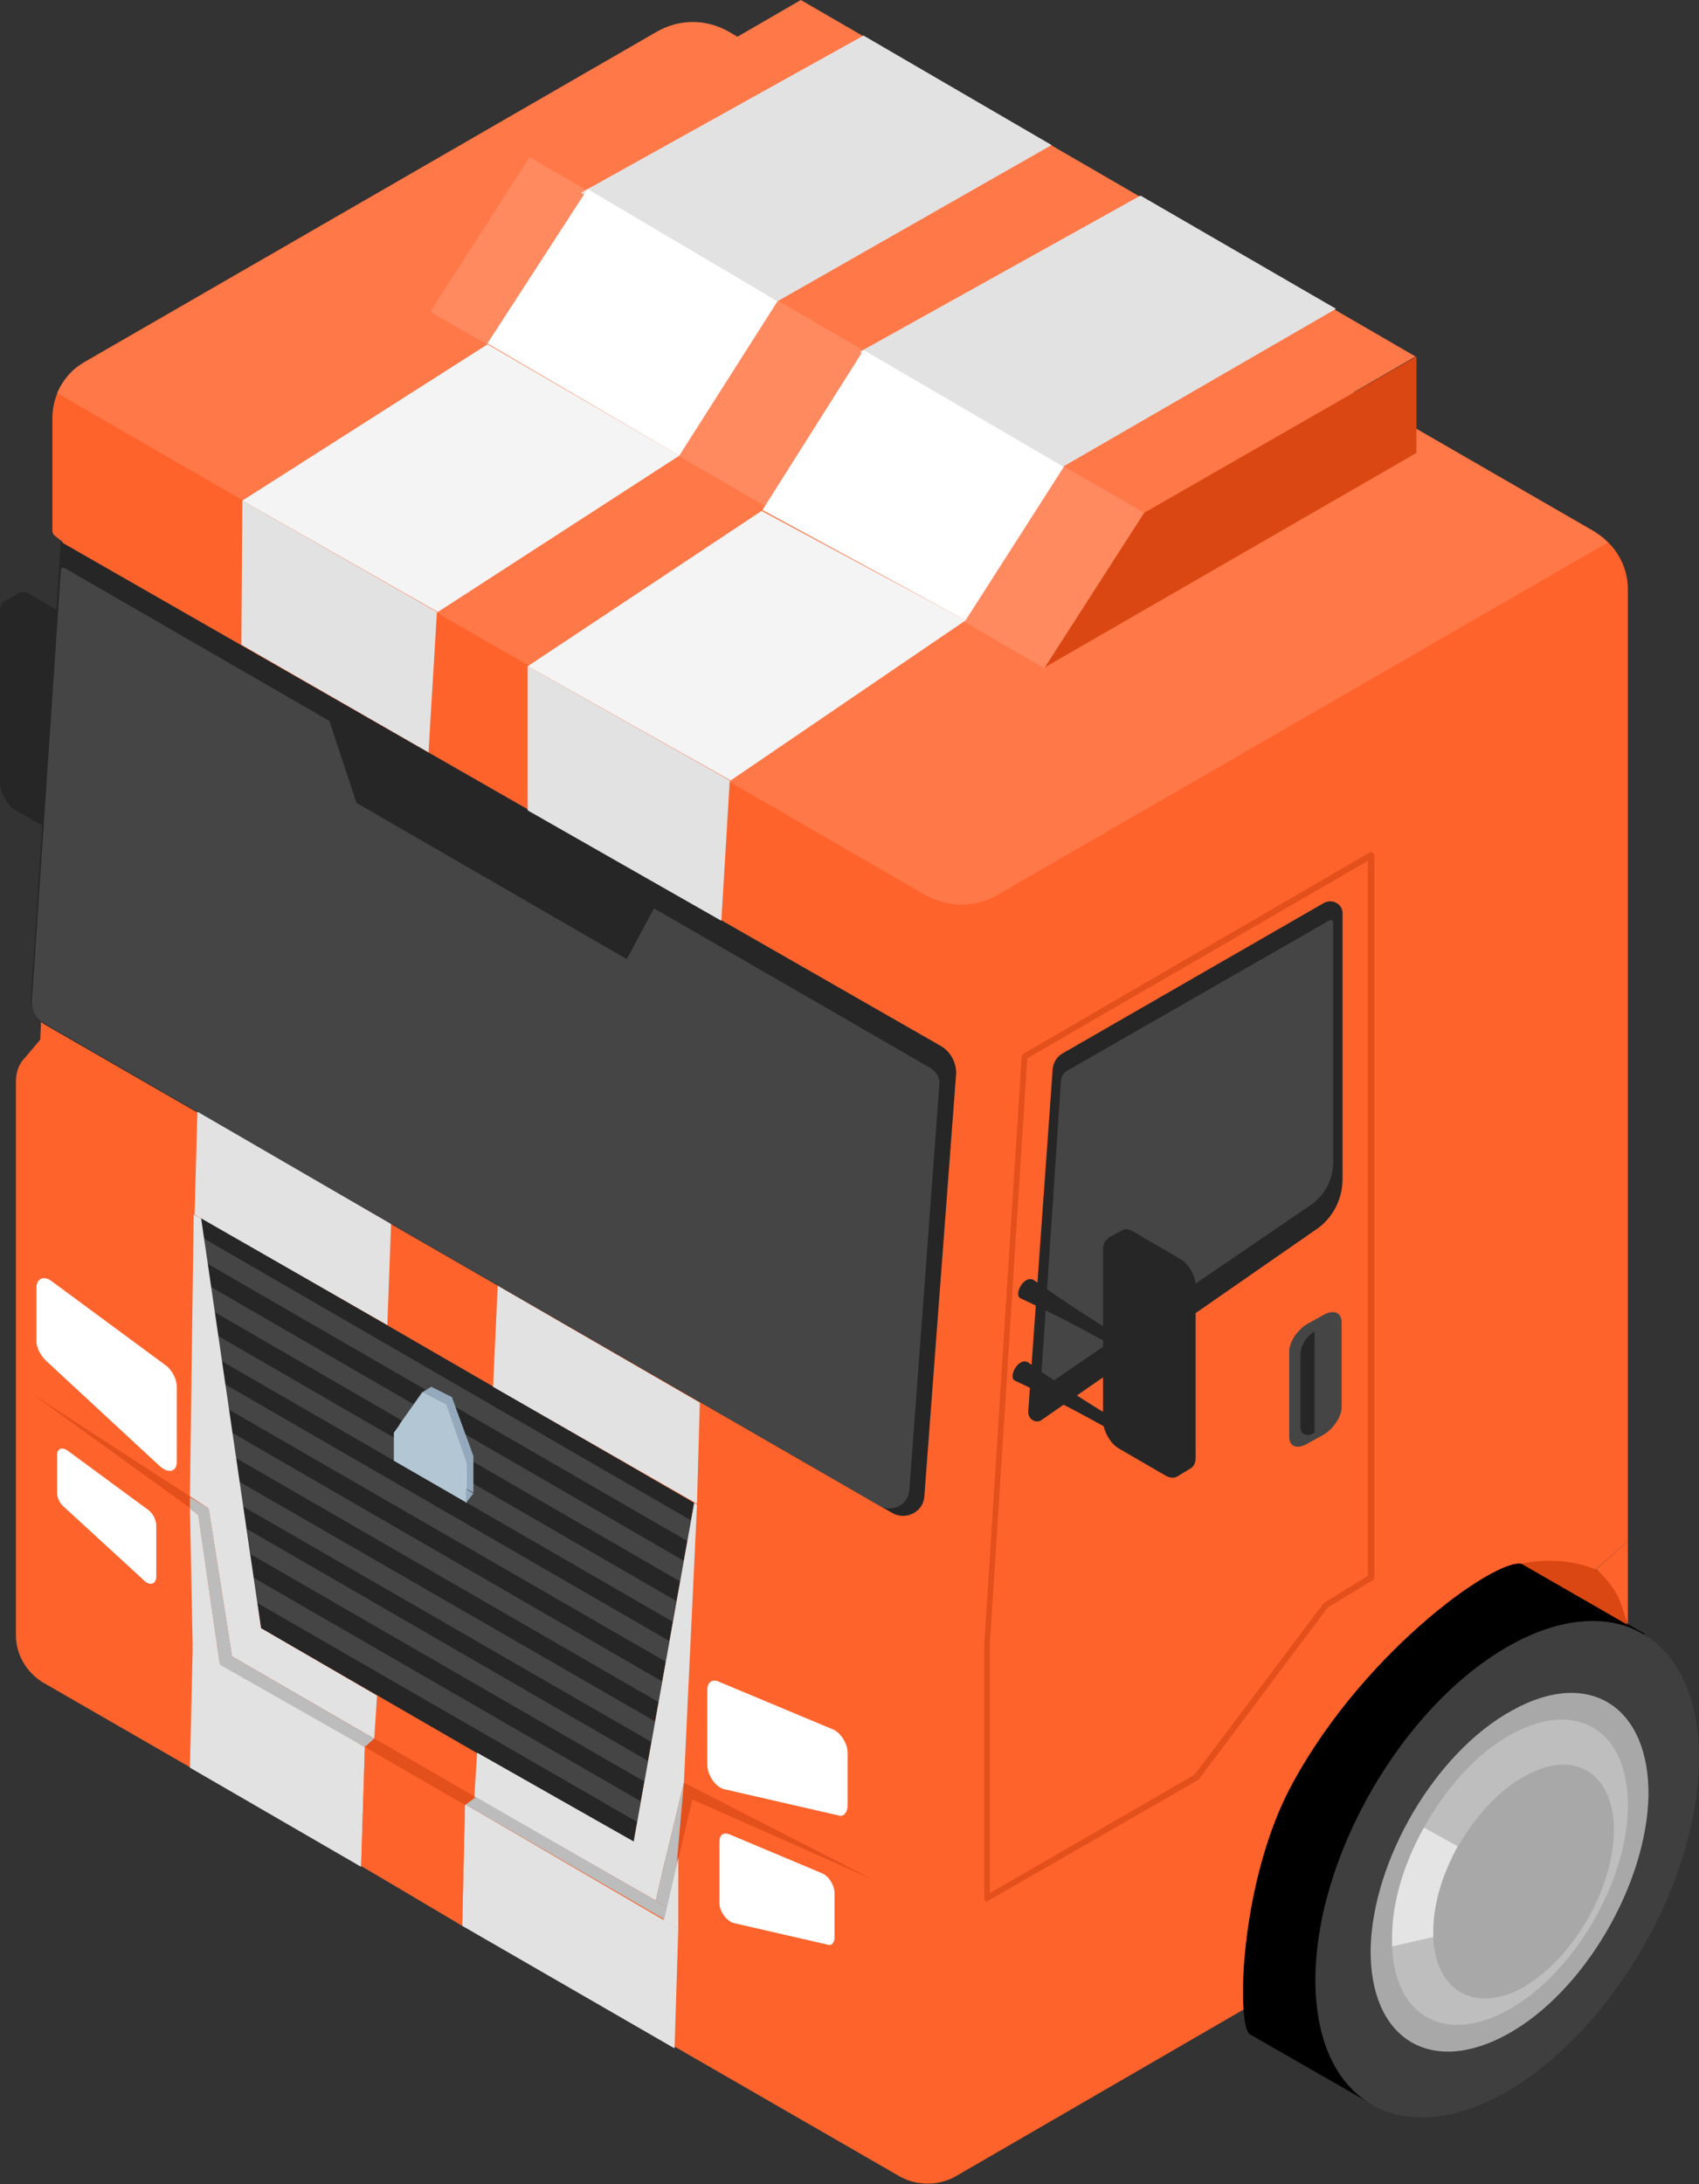 <?xml version="1.0" encoding="UTF-8"?> <svg xmlns="http://www.w3.org/2000/svg" xmlns:xlink="http://www.w3.org/1999/xlink" version="1.1" id="Layer_1" x="0px" y="0px" viewBox="0 0 181.6 233.4" style="enable-background:new 0 0 181.6 233.4;" xml:space="preserve"><rect x="0" y="0" width="181.6" height="233.4" fill="#333333" stroke="none"/> <style type="text/css"> .st0{fill:#898783;} .st1{fill:#262626;} .st2{fill:#272626;} .st3{fill:#FF632C;} .st4{fill:#FF7848;} .st5{fill:#454545;} .st6{fill:#3F3F3F;} .st7{fill:#A8A8A8;} .st8{fill:#BEBEBE;} .st9{fill:#E4E4E4;} .st10{fill:#E4501B;} .st11{fill:#FF8A60;} .st12{fill:#DB4712;} .st13{fill:#E2E2E2;} .st14{fill:#BCBCBC;} .st15{fill:#FFFFFF;} .st16{fill:#95A9BC;} .st17{fill:#B2C7D3;} .st18{fill:#F4F4F4;} </style> <g> <path class="st0" d="M101.8,163.5l51.4,29.7v-27.7l-51.4-29.7V163.5z"></path> <path class="st1" d="M2,63.4c0.3-0.2,0.7-0.2,1.2,0.1l5,2.9c0.9,0.5,1.7,1.8,1.7,2.9l0,18.4c0,0.5-0.2,0.9-0.5,1.1l-1.5,0.9 L0.5,64.3L2,63.4z"></path> <path class="st2" d="M0,65.3c0-1.1,0.8-1.5,1.7-1l5,2.9c0.9,0.5,1.7,1.8,1.7,2.9l0,18.4c0,1.1-0.8,1.5-1.7,1l-5-2.9 c-0.9-0.5-1.7-1.9-1.7-3L0,65.3z"></path> <path class="st3" d="M77.9,3.4l92.5,53.4c2.2,1.3,3.6,3.6,3.6,6.2v101.7l-38.8,34l-0.3,14.9l-32.8,19c-1.8,1-4.1,1-5.9,0L4.6,179.8 c-1.8-1.1-2.9-3-2.9-5.1v-59.1c0-1,0.3-1.9,1-2.6l1.6-1.9c0,0,2.4-53.1,2.4-53.2c0,0-0.8-0.6-0.9-0.7c-0.2-0.2-0.2-0.4-0.2-0.6 c0,0,0-10.8,0-10.9c0-0.3,0-0.6,0-1c0-2.5,1.3-4.7,3.4-6L70.2,3.4C72.6,2.1,75.5,2.1,77.9,3.4L77.9,3.4z"></path> <path class="st4" d="M171.8,58l-65.3,37.7c-2.3,1.3-5.1,1.3-7.5,0L6.1,42c0.6-1.3,1.5-2.5,2.8-3.2L70.2,3.4c2.4-1.4,5.3-1.4,7.7,0 l92.5,53.4C170.9,57.2,171.4,57.5,171.8,58z"></path> <path class="st1" d="M98.8,159.9c-0.1,1.7-2,2.6-3.4,1.8L4.8,109.5c-1-0.6-1.5-1.6-1.5-2.7l3.2-48.9l94.1,53.9 c1,0.6,1.6,1.7,1.6,2.9L98.8,159.9L98.8,159.9z"></path> <path class="st1" d="M141.5,96.5c0.9-0.5,2,0.1,2,1.1v28.4c0,2.1-1,4.1-2.7,5.3l-29.4,20.4c-0.6,0.5-1.5,0-1.5-0.8l2.6-36.4 c0-0.8,0.4-1.6,1.2-2L141.5,96.5L141.5,96.5z"></path> <path class="st5" d="M140.2,128.7c1.4-1,2.3-2.7,2.3-4.5V98.6c0-0.2-0.2-0.3-0.3-0.3l-28.1,16.1c-0.4,0.2-0.7,0.7-0.7,1.1l-2.2,33 L140.2,128.7L140.2,128.7z"></path> <path class="st5" d="M6.9,60.7l92.5,53.4c0.7,0.4,1.1,1.1,1,1.9l-3.2,43.2c-0.1,1.6-1.8,2.5-3.2,1.7L4.6,109.3 c-0.8-0.5-1.2-1.3-1.2-2.2l3.1-46.1C6.5,60.7,6.7,60.6,6.9,60.7L6.9,60.7z"></path> <path class="st1" d="M27.9,174l39.8,23l6.5-36.4L21.3,130L27.9,174z"></path> <path class="st5" d="M69.3,188.2l-0.4,2.2l-42.1-24.3l-0.4-2.7L69.3,188.2z M68.5,192.5l-41.4-23.9l0.4,2.7l40.6,23.4L68.5,192.5 L68.5,192.5z M71.6,175.4L24,147.9l0.4,2.7l46.8,27L71.6,175.4z M25.5,158.3L26,161l43.7,25.2l0.4-2.2L25.5,158.3L25.5,158.3z M22.5,137.5l0.4,2.7L72.7,169l0.4-2.2L22.5,137.5z M24.8,153.1l0.4,2.7l45.2,26.1l0.4-2.2L24.8,153.1L24.8,153.1z M21.7,132.3 l0.4,2.7l51.4,29.7l0.4-2.2L21.7,132.3z M23.2,142.7l0.4,2.7l48.3,27.9l0.4-2.2L23.2,142.7L23.2,142.7z"></path> <path d="M162.9,167.2l12.9,7.4l-29.3,50.2l-12.9-7.4c-1.5-0.9-1.1-16.6,4.6-26.9C146.1,176,160.7,165.9,162.9,167.2z"></path> <path class="st6" d="M140.6,211.6c0,13.1,9.2,18.4,20.5,11.9c11.3-6.6,20.5-22.5,20.5-35.6c0-13.1-9.2-18.4-20.5-11.9 C149.8,182.5,140.6,198.5,140.6,211.6z"></path> <path class="st7" d="M161.1,217.4c8.2-4.5,14.9-16,15.1-25.5c0.1-9.6-6.4-13.7-14.6-9.1c-8.2,4.5-14.9,16-15.1,25.5 C146.4,217.9,152.9,221.9,161.1,217.4z"></path> <path class="st7" d="M162.7,212.3c5.3-3,9.8-10.4,9.8-16.7s-4.2-8.9-9.5-6c-5.3,3-9.8,10.4-9.8,16.7S157.4,215.2,162.7,212.3 L162.7,212.3z"></path> <path class="st8" d="M161.2,214.8c7-3.9,12.7-13.6,12.8-21.7c0.1-8.1-5.4-11.6-12.4-7.8c-3.7,2-7,5.7-9.4,10 c-2.1,3.7-3.4,7.9-3.4,11.8c0,0.3,0,0.7,0,1C149.1,215.5,154.5,218.5,161.2,214.8L161.2,214.8z M153.2,207.1c0-0.2,0-0.5,0-0.7 c0-2.9,1-6.1,2.6-9c1.8-3.2,4.4-6.1,7.2-7.6c5.3-3,9.6-0.3,9.5,6c-0.1,6.2-4.5,13.7-9.9,16.7C157.6,215.1,153.5,212.8,153.2,207.1 L153.2,207.1z"></path> <path class="st9" d="M152.2,195.3l3.6,2c-1.6,2.9-2.6,6.1-2.6,9c0,0.3,0,0.5,0,0.7l-4.4,1c0-0.3,0-0.6,0-1 C148.8,203.2,150.1,199.1,152.2,195.3L152.2,195.3z"></path> <path class="st10" d="M105.4,203.2c-0.1-0.1-0.2-0.2-0.2-0.3v-27.1l4-62.9c0-0.1,0.1-0.2,0.2-0.3l37-21.5c0.1-0.1,0.2-0.1,0.3,0 c0.1,0.1,0.2,0.2,0.2,0.3v77.2c0,0.1-0.1,0.2-0.2,0.3l-4.8,2.9c0,0-13.7,18.3-13.8,18.4c0,0-22.4,12.9-22.6,13 C105.5,203.2,105.4,203.2,105.4,203.2L105.4,203.2z M141.5,171.3l4.7-2.9V92l-36.4,21.1l-4,62.7v26.5l21.8-12.6 C127.7,189.7,141.4,171.4,141.5,171.3L141.5,171.3z"></path> <path class="st10" d="M3.5,149l18.8,12.2l2.5,15.8L70,203.1l3.1-12.6l20.3,10.4L74,192.3l-3,12.8l-47.5-27.4l-2.3-15.9L3.5,149z"></path> <path class="st4" d="M151.3,38.1L85.6,0l-29,16.8l65.6,38.1L151.3,38.1z"></path> <path class="st11" d="M122.3,54.8L56.6,16.8L46,33.3l65.6,38.1L122.3,54.8z"></path> <path class="st12" d="M122.3,54.8l-10.6,16.5l39.7-22.9l0-10.3L122.3,54.8z"></path> <path class="st1" d="M38.1,85.8L67,102.5l3.1-5.8L35,76.4L38.1,85.8z"></path> <path class="st13" d="M74.8,149.9l-0.3,10.8l-21.8-12.5l0.5-10.8L74.8,149.9z"></path> <path class="st13" d="M41.8,130.8l-0.4,10.8l-20.6-11.8l0.3-11L41.8,130.8z"></path> <path class="st13" d="M39,186.7l-0.4,12.8l-18.3-10.6l0.3-13L39,186.7z"></path> <path class="st13" d="M72.5,206.1l-0.4,12.8l-22.7-13.1l0.3-13L72.5,206.1z"></path> <path class="st13" d="M71.1,198.7l-1,4.4L50.7,192l0.3-4.7L71.1,198.7z"></path> <path class="st13" d="M72.5,206.1l0-6.6v-1l-1.6,6.7L72.5,206.1z"></path> <path class="st14" d="M49.7,192.8l1.1-0.8l20.5,11.8l-0.3,1.3L49.7,192.8z"></path> <path class="st14" d="M72.3,199.4l-1.2-0.7l-1,4.4l1.2,0.7L72.3,199.4z"></path> <path class="st13" d="M74.5,160.8l-1.4,29.7l-2,8.3l-3.4-1.8l6.5-36.4L74.5,160.8z"></path> <path class="st14" d="M73.1,190.5l-0.8,9l-1.2-0.7L73.1,190.5z"></path> <path class="st13" d="M20.7,129.8l-0.4,30.1l2,1.3l2.5,15.8l15.2,8.8l0.3-4.6L27.9,174l-6.4-43.8L20.7,129.8z"></path> <path class="st13" d="M20.6,176.2l-0.3-15l0.9,0.7l2.3,16L20.6,176.2z"></path> <path class="st14" d="M20.3,160v1.2l0.9,0.7l2.3,16l15.5,8.8l1-0.9L24.8,177l-2.5-15.8L20.3,160z"></path> <path class="st3" d="M38.6,199.4l0.4-12.8l10.7,6.2l-0.3,13L38.6,199.4z"></path> <path class="st10" d="M39,186.7l1-0.9l10.8,6.3l-1.1,0.8L39,186.7z"></path> <path class="st12" d="M162.6,167.1c0,0,4.1-1,7.9,0.6c2.6,1.6,3.2,3.7,3.4,5.9L162.6,167.1z"></path> <path class="st3" d="M174,164.7v8.9l-0.6-1.8c-0.5-1.6-1.5-3-2.8-4.1L174,164.7z"></path> <path class="st15" d="M89.6,194l-12.2-2.8c-0.9-0.2-1.8-1.5-1.8-2.6v-8c0-0.8,0.5-1.2,1.2-0.9l12.2,5.1c0.8,0.3,1.6,1.5,1.6,2.5 v5.8C90.5,193.8,90.1,194.2,89.6,194L89.6,194z"></path> <path class="st15" d="M4.9,145.4l12.2,11.3c0.9,0.8,1.8,0.6,1.8-0.5v-8c0-0.8-0.5-1.8-1.2-2.3l-12.2-9c-0.8-0.6-1.6-0.3-1.6,0.7 v5.8C3.9,144,4.3,144.8,4.9,145.4z"></path> <path class="st15" d="M88.4,207.8l-10-2.3c-0.7-0.2-1.5-1.2-1.5-2.1v-6.6c0-0.7,0.4-1,1-0.8l10,4.2c0.7,0.3,1.3,1.3,1.3,2.1v4.7 C89.2,207.6,88.9,208,88.4,207.8z"></path> <path class="st15" d="M6.8,161l8.6,7.9c0.6,0.6,1.3,0.4,1.3-0.4V163c0-0.6-0.4-1.3-0.8-1.6L7.2,155c-0.6-0.4-1.1-0.2-1.1,0.5v4.1 C6.1,160,6.4,160.7,6.8,161z"></path> <path class="st16" d="M42.7,155.2v-3l2.4-3.4l1-0.6l2.2,1.1l2.3,6.3v3.9L42.7,155.2z"></path> <path class="st17" d="M42.1,156.1v-3l3.1-4.3l2.5,1.3l2.2,6.3v4.2L42.1,156.1z"></path> <path class="st16" d="M49.8,160.6l0.8-1l-0.8-0.5V160.6z"></path> <path class="st18" d="M52.1,36.8L25.9,53.5l20.9,11.9l25.8-16.7L52.1,36.8z"></path> <path class="st13" d="M142.8,33l-29.4,17L91.9,37.6l30-16.7L142.8,33z"></path> <path class="st13" d="M112.4,15.5L83.1,32.2l-21-11.6L92.3,3.8L112.4,15.5z"></path> <path class="st15" d="M113.7,49.9l-10.5,16.4L81.5,54.5l10.8-17.1L113.7,49.9z"></path> <path class="st15" d="M83.1,32.2L72.6,48.7l-20.5-12l10.7-16.5L83.1,32.2z"></path> <path class="st18" d="M103.2,66.3L78.1,83.4L56.4,71.2l25-16.6L103.2,66.3z"></path> <path class="st13" d="M56.4,71.2v15.4l20.7,11.8l0.9-15L56.4,71.2z"></path> <path class="st13" d="M25.9,53.5l-0.1,15.4l20,11.5l0.9-15L25.9,53.5z"></path> <path class="st5" d="M139.7,154.3l1.8-1c1-0.6,1.9-1.9,1.9-2.9v-9.1c0-1-0.8-1.4-1.9-0.8l-1.8,1c-1,0.6-1.9,1.9-1.9,2.9v9.1 C137.8,154.6,138.6,154.9,139.7,154.3z"></path> <path class="st1" d="M140.5,142.3v10.8c-0.8,0.5-1.5,0.2-1.5-0.6v-7.7C139,143.9,139.6,142.8,140.5,142.3L140.5,142.3z"></path> <path class="st1" d="M110.5,136.8c2.7,1.9,5.4,3.7,8.2,5.4c1.4,0.9,2.9,1.6,4.1,2.9l-0.8,0.8c-1-1.1-2.6-1.8-4-2.6 c-2.9-1.6-5.8-3.1-8.8-4.5c-0.1,0-0.1-0.1-0.2-0.1C108.4,138.2,109.5,136.2,110.5,136.8L110.5,136.8z"></path> <path class="st1" d="M109.9,145.6c2.7,1.9,5.4,3.7,8.2,5.4c1.4,0.9,2.9,1.6,4.1,2.9l-0.8,0.8c-1-1.1-2.6-1.8-4-2.6 c-2.9-1.6-5.8-3.1-8.8-4.5c-0.1,0-0.1-0.1-0.2-0.1C107.8,147,108.9,145,109.9,145.6L109.9,145.6z"></path> <path class="st1" d="M119.9,131.5c0.3-0.2,0.7-0.2,1.2,0.1l5,2.9c0.9,0.5,1.7,1.8,1.7,2.9l0,18.4c0,0.5-0.2,0.9-0.5,1.1l-1.5,0.9 l-7.4-25.5L119.9,131.5L119.9,131.5z"></path> <path class="st2" d="M117.9,133.5c0-1.1,0.8-1.5,1.7-1l5,2.9c0.9,0.5,1.7,1.8,1.7,2.9l0,18.4c0,1.1-0.8,1.5-1.7,1l-5-2.9 c-0.9-0.5-1.7-1.9-1.7-3L117.9,133.5z"></path> </g> </svg> 